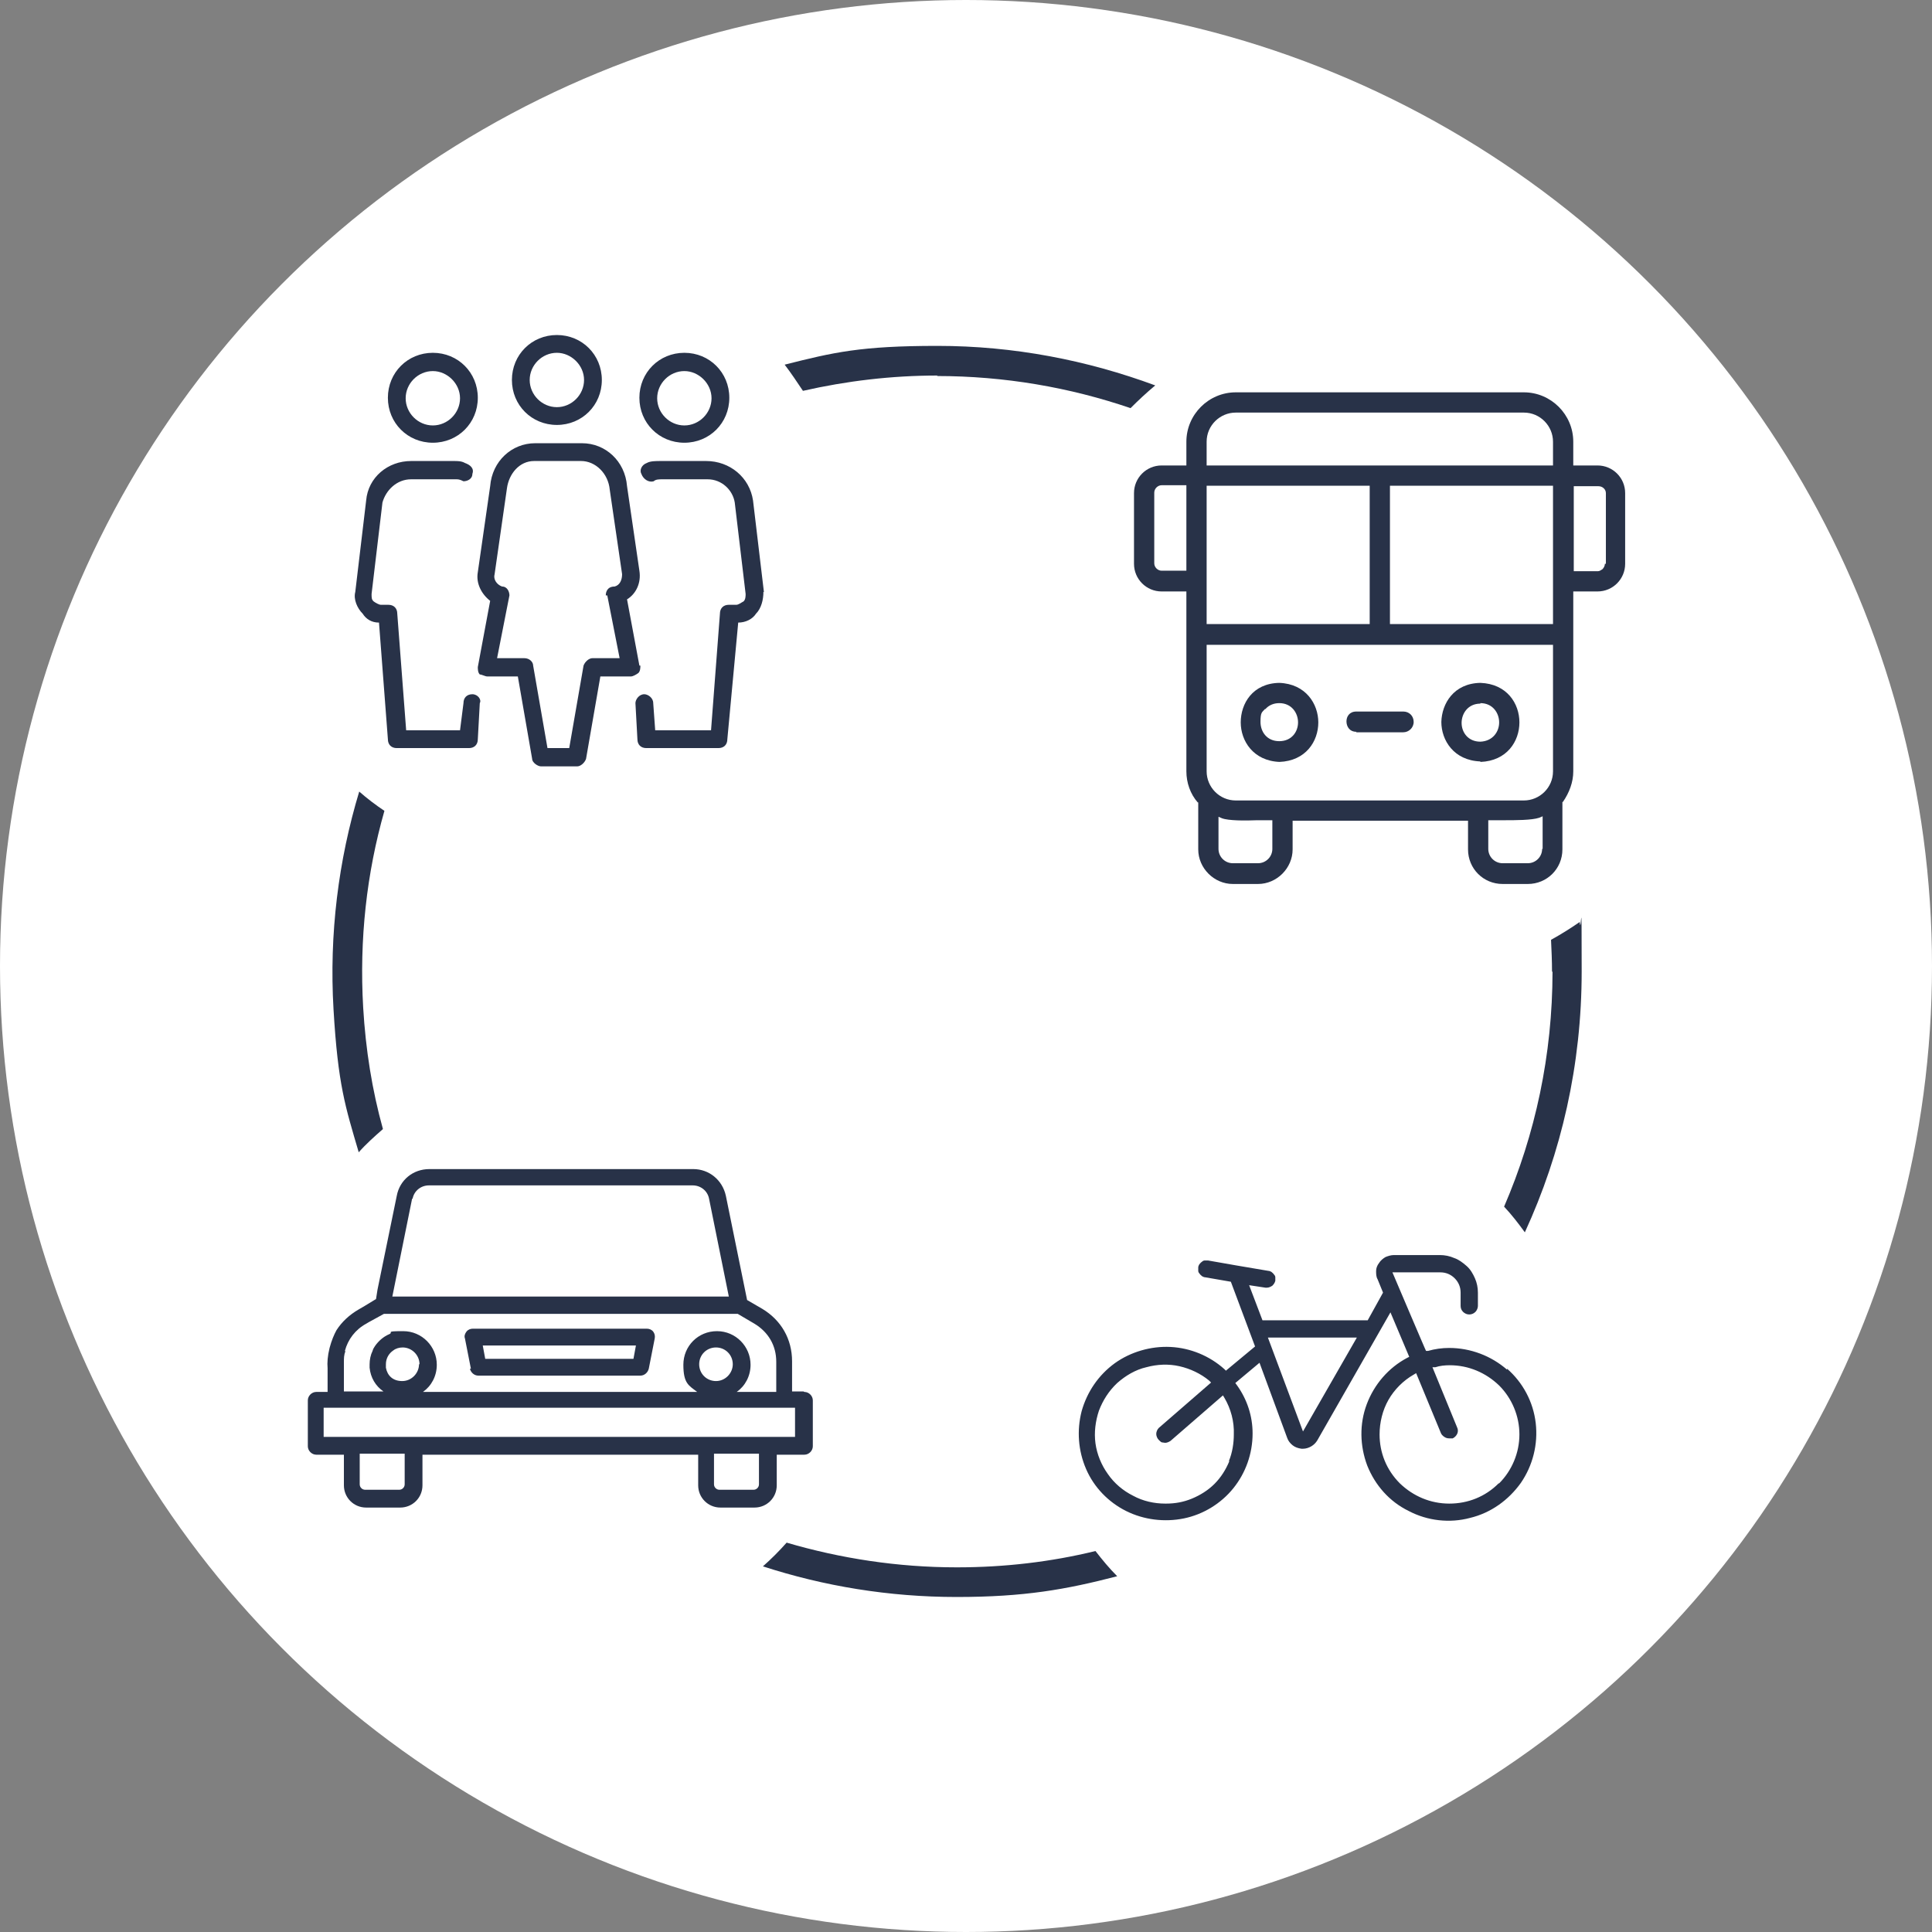 <?xml version="1.0" encoding="UTF-8"?> <svg xmlns="http://www.w3.org/2000/svg" xmlns:xlink="http://www.w3.org/1999/xlink" id="Calque_1" version="1.1" viewBox="0 0 391 391"><rect x="0" y="0" width="391" height="391" fill="#808080" stroke="none"/><defs><style> .st0 { mask: url(#mask); } .st1 { fill: #fff; } .st2 { fill: #283248; } .st3 { fill: none; stroke: #283248; stroke-linejoin: round; stroke-width: 4px; } </style><mask id="mask" x="-251" y="212" width="59" height="37" maskUnits="userSpaceOnUse"><g id="path-9-outside-1_2531_201"><rect class="st1" x="-251" y="212" width="59" height="37"></rect><path d="M-204.7,225c-.9,0-1.8.1-2.6.3l-3.7-8.8h5.2c.6,0,1.1.2,1.5.6.4.4.6.9.6,1.5v1.6c0,.3.1.7.4.9.2.2.6.4.9.4s.7-.1.9-.4c.2-.2.4-.6.4-.9v-1.6c0-.6-.1-1.2-.4-1.8-.2-.6-.6-1.1-1-1.5-.4-.4-1-.8-1.6-1-.6-.2-1.2-.4-1.8-.4h-5.5c-.4,0-.8.1-1.1.3-.3.2-.6.5-.9.8-.2.3-.4.7-.4,1.1,0,.4,0,.8.2,1.1l.6,1.4-1.7,3h-12.1l-1.4-3.5,1.4.2h.2c.3,0,.6-.1.8-.3.2-.2.4-.5.4-.8,0-.2,0-.3,0-.5,0-.2-.1-.3-.2-.5,0-.1-.2-.3-.4-.4-.1,0-.3-.2-.5-.2l-3.3-.5h-.5c0,0-3.3-.7-3.3-.7-.2,0-.3,0-.5,0-.2,0-.3.1-.5.2-.1,0-.3.2-.3.4,0,.1-.2.3-.2.5,0,.2,0,.3,0,.5,0,.2.1.3.2.5,0,.1.2.3.4.4.1,0,.3.2.5.2l2.9.5,2.1,5.8.6,1.6-3.1,2.6c-1.8-1.6-4.1-2.6-6.6-2.7-2.4-.1-4.8.6-6.8,2-2,1.4-3.4,3.5-4,5.8-.6,2.3-.4,4.8.6,7,1,2.2,2.7,4,4.9,5.1,2.2,1.1,4.7,1.4,7.1.9,2.4-.5,4.5-1.8,6.1-3.7,1.5-1.9,2.4-4.2,2.4-6.7,0-2.1-.7-4.2-1.9-5.9l2.4-2,3.1,8.5c.1.4.4.8.8,1,.3.3.8.4,1.2.4h.2c.4,0,.8-.1,1.1-.3.3-.2.6-.5.8-.8l8.4-14.7,1.9,4.5c-2.3,1.2-4,3.2-4.9,5.7-.9,2.4-.9,5.1,0,7.5.9,2.4,2.7,4.4,5.1,5.6,2.3,1.2,5,1.5,7.5.9,2.5-.6,4.7-2.2,6.2-4.3,1.5-2.1,2.1-4.7,1.8-7.3-.3-2.6-1.6-4.9-3.5-6.6-1.9-1.7-4.5-2.7-7.1-2.7ZM-238.4,243.6c-1.3,0-2.6-.3-3.7-.9-1.1-.6-2.1-1.4-2.9-2.5-.7-1-1.2-2.3-1.4-3.5-.2-1.3,0-2.6.4-3.8.4-1.2,1.2-2.3,2.1-3.2.9-.9,2.1-1.5,3.3-1.8,1.2-.3,2.5-.4,3.8-.1,1.3.3,2.4.8,3.4,1.6l-6,5.2c-.2.2-.4.6-.4.9s.1.7.4.9c.1.1.3.3.4.3.2,0,.4.1.5.1.3,0,.6-.1.8-.3l5.9-5.2c.7,1.3,1.1,2.7,1.1,4.2,0,1-.2,2.1-.6,3.1-.4,1-1,1.9-1.7,2.6-.7.7-1.6,1.3-2.6,1.7-1,.4-2,.6-3.1.6ZM-221.9,234.6l-3.5-9.5-.3-.7h9.6l-5.9,10.2ZM-204.7,243.6c-2.1,0-4.2-.8-5.7-2.3-1.5-1.5-2.3-3.5-2.3-5.6,0-1.4.3-2.8,1-4,.7-1.2,1.7-2.2,2.9-2.9l2.8,6.8c.1.2.3.4.5.6.2.1.5.2.7.2.2,0,.3,0,.5,0,.3-.1.6-.4.7-.7.1-.3.1-.7,0-1l-2.8-6.8c.5-.1,1.1-.2,1.6-.2,2.1,0,4.2.8,5.7,2.3,1.5,1.5,2.3,3.5,2.3,5.6s-.8,4.1-2.3,5.6c-1.5,1.5-3.5,2.3-5.7,2.3Z"></path></g></mask></defs><circle class="st1" cx="195.5" cy="195.5" r="195.5"></circle><path class="st2" d="M-231.9,49.5c-3.1,0-5.6,2.5-5.6,5.6s2.5,5.6,5.6,5.6,5.6-2.5,5.6-5.6-2.5-5.6-5.6-5.6ZM-231.9,58.1c-1.7,0-3-1.3-3-3s1.3-3,3-3,3,1.3,3,3-1.3,3-3,3Z"></path><path class="st2" d="M-207.6,55.8h-12.6c-.7,0-1.3.6-1.3,1.3s.6,1.3,1.3,1.3h12.6c.7,0,1.3-.6,1.3-1.3s-.6-1.3-1.3-1.3Z"></path><path class="st2" d="M-234,46.8h0s40.1,0,40.1,0c1.9,0,3.5-1.6,3.5-3.5v-26.5c0-6.2-5.1-11.3-11.3-11.3h-24.6c-6.2,0-11.3,5.1-11.3,11.3v26.5c0,1.9,1.6,3.5,3.5,3.5ZM-212.6,8.1h11c4.8,0,8.7,3.9,8.7,8.7v26.5c0,.5-.4.9-.9.9h-18.8V8.1ZM-234.9,16.8c0-4.8,3.9-8.7,8.7-8.7h11v36.1h-18.8c-.5,0-.9-.4-.9-.9v-26.5Z"></path><path class="st2" d="M-172.1,98.4c.1.6.7,1,1.3,1h25.2c.6,0,1.2-.4,1.3-1l.9-4.7c0-.4,0-.8-.3-1.1-.2-.3-.6-.5-1-.5h-27.1c-.4,0-.8.2-1,.5-.2.3-.3.7-.3,1.1l.9,4.7ZM-146.3,94.8l-.4,2h-23l-.4-2h23.9Z"></path><path class="st2" d="M-207.6,51.8h-12.6c-.7,0-1.3.6-1.3,1.3s.6,1.3,1.3,1.3h12.6c.7,0,1.3-.6,1.3-1.3s-.6-1.3-1.3-1.3Z"></path><path class="st2" d="M-137.3,73.5c-.1-.6-.7-1-1.3-1h-38.8c-.6,0-1.2.4-1.3,1l-2.2,10.9c0,.4,0,.8.3,1.1.2.3.6.5,1,.5h43.3c.4,0,.8-.2,1-.5.2-.3.3-.7.3-1.1l-2.2-10.9ZM-178,83.4l1.7-8.3h36.7l1.7,8.3h-40.1Z"></path><path class="st2" d="M-120.3,101.8h-1.8v-4.7c0-3.4-1.7-6.4-4.6-8.1l-2.4-1.4-3.3-16.2c-.5-2.4-2.6-4.2-5.1-4.2h-41c-2.5,0-4.6,1.7-5.1,4.2l-3,14.6-5-18.7h.6c3.4,0,6.2-2.8,6.2-6.2V16.8C-184.8,7.5-192.4,0-201.6,0h-24.6c-9.3,0-16.8,7.5-16.8,16.8v44.3c0,3.4,2.8,6.2,6.2,6.2h.6l-7.8,29.3c-.1.4,0,.8.2,1.1.2.3.6.5,1,.5h9.3c.6,0,1.1-.4,1.3-1l1.4-6.4h34l1.4,6.4c.1.6.6,1,1.2,1v3.7h-1.8c-.7,0-1.3.6-1.3,1.3v7.1c0,.7.6,1.3,1.3,1.3h4.3v4.8c0,1.9,1.6,3.5,3.5,3.5h5.3c1.9,0,3.5-1.6,3.5-3.5v-4.8h42.8v4.8c0,1.9,1.6,3.5,3.5,3.5h5.3c1.9,0,3.5-1.6,3.5-3.5v-4.8h4.3c.7,0,1.3-.6,1.3-1.3v-7.1c0-.7-.6-1.3-1.3-1.3ZM-181,71.9c.2-1.2,1.3-2.1,2.5-2.1h41c1.2,0,2.3.8,2.5,2.1l3.1,15.2h-52.3l3.1-15.2ZM-187.9,91.1l2.4-1.3h.1c0,0,54.8,0,54.8,0l2.6,1.5c2.2,1.3,3.3,3.4,3.3,5.9v4.7h-6.2c1.3-.9,2.1-2.5,2.1-4.2,0-2.9-2.3-5.2-5.2-5.2s-5.2,2.3-5.2,5.2.8,3.2,2.1,4.2h-42.6c1.3-.9,2.1-2.5,2.1-4.2,0-2.9-2.3-5.2-5.2-5.2s-1.5.2-2.1.5c-.9.4-1.7,1.1-2.2,1.9-.2.2-.3.5-.4.8-.3.6-.4,1.3-.4,2.1s0,.3,0,.5c.2,1.5,1,2.8,2.1,3.7h-6.2v-4.6h0c0-.6,0-1.2.2-1.7.4-1.8,1.6-3.3,3.3-4.2l.4-.2ZM-131.3,97.7c0,1.4-1.2,2.6-2.6,2.6s-2.6-1.2-2.6-2.6,1.2-2.6,2.6-2.6,2.6,1.2,2.6,2.6ZM-180,97.7c0,1.4-1.2,2.6-2.6,2.6s-2.3-.9-2.5-2.1c0-.2,0-.3,0-.5,0-.9.5-1.7,1.1-2.1.4-.3.9-.4,1.4-.4,1.4,0,2.6,1.2,2.6,2.6ZM-236.8,64.6c-2,0-3.6-1.6-3.6-3.6V16.8c0-7.8,6.4-14.2,14.2-14.2h24.6c7.8,0,14.2,6.4,14.2,14.2v44.3c0,2-1.6,3.6-3.6,3.6h-45.8ZM-200.4,74.2l.5,2.1h-27.9l.5-2.1h26.9ZM-226.8,71.6l.9-4.4h24l.9,4.4h-25.8ZM-199.4,79l.9,4.5h-30.9l.9-4.5h29ZM-234.6,95.6h-6.5l7.6-28.3h5l-6,28.3ZM-230.3,88.2l.5-2.1h32l.5,2.1h-32.9ZM-199.2,67.2h5l5.7,21.3-.9.5c-1.9,1.1-3.3,2.6-4.1,4.5l-5.6-26.3ZM-182.3,116.3c0,.5-.4.9-.9.9h-5.3c-.5,0-.9-.4-.9-.9v-4.8h7v4.8ZM-127.2,116.3c0,.5-.4.9-.9.9h-5.3c-.5,0-.9-.4-.9-.9v-4.8h7v4.8ZM-121.6,109h-73.2v-4.5h73.2v4.5Z"></path><path class="st2" d="M-195.9,49.5c-3.1,0-5.6,2.5-5.6,5.6s2.5,5.6,5.6,5.6,5.6-2.5,5.6-5.6-2.5-5.6-5.6-5.6ZM-195.9,58.1c-1.7,0-3-1.3-3-3s1.3-3,3-3,3,1.3,3,3-1.3,3-3,3Z"></path><g class="st0"><path class="st3" d="M-204.7,225c-.9,0-1.8.1-2.6.3l-3.7-8.8h5.2c.6,0,1.1.2,1.5.6.4.4.6.9.6,1.5v1.6c0,.3.1.7.4.9.2.2.6.4.9.4s.7-.1.9-.4c.2-.2.4-.6.4-.9v-1.6c0-.6-.1-1.2-.4-1.8-.2-.6-.6-1.1-1-1.5-.4-.4-1-.8-1.6-1-.6-.2-1.2-.4-1.8-.4h-5.5c-.4,0-.8.1-1.1.3-.3.2-.6.5-.9.8-.2.3-.4.7-.4,1.1,0,.4,0,.8.2,1.1l.6,1.4-1.7,3h-12.1l-1.4-3.5,1.4.2h.2c.3,0,.6-.1.8-.3.2-.2.4-.5.4-.8,0-.2,0-.3,0-.5,0-.2-.1-.3-.2-.5,0-.1-.2-.3-.4-.4-.1,0-.3-.2-.5-.2l-3.3-.5h-.5c0,0-3.3-.7-3.3-.7-.2,0-.3,0-.5,0-.2,0-.3.1-.5.2-.1,0-.3.2-.3.4,0,.1-.2.3-.2.5,0,.2,0,.3,0,.5,0,.2.1.3.2.5,0,.1.2.3.4.4.1,0,.3.2.5.2l2.9.5,2.1,5.8.6,1.6-3.1,2.6c-1.8-1.6-4.1-2.6-6.6-2.7-2.4-.1-4.8.6-6.8,2-2,1.4-3.4,3.5-4,5.8-.6,2.3-.4,4.8.6,7,1,2.2,2.7,4,4.9,5.1,2.2,1.1,4.7,1.4,7.1.9,2.4-.5,4.5-1.8,6.1-3.7,1.5-1.9,2.4-4.2,2.4-6.7,0-2.1-.7-4.2-1.9-5.9l2.4-2,3.1,8.5c.1.4.4.8.8,1,.3.3.8.4,1.2.4h.2c.4,0,.8-.1,1.1-.3.3-.2.6-.5.8-.8l8.4-14.7,1.9,4.5c-2.3,1.2-4,3.2-4.9,5.7-.9,2.4-.9,5.1,0,7.5.9,2.4,2.7,4.4,5.1,5.6,2.3,1.2,5,1.5,7.5.9,2.5-.6,4.7-2.2,6.2-4.3,1.5-2.1,2.1-4.7,1.8-7.3-.3-2.6-1.6-4.9-3.5-6.6-1.9-1.7-4.5-2.7-7.1-2.7ZM-238.4,243.6c-1.3,0-2.6-.3-3.7-.9-1.1-.6-2.1-1.4-2.9-2.5-.7-1-1.2-2.3-1.4-3.5-.2-1.3,0-2.6.4-3.8.4-1.2,1.2-2.3,2.1-3.2.9-.9,2.1-1.5,3.3-1.8,1.2-.3,2.5-.4,3.8-.1,1.3.3,2.4.8,3.4,1.6l-6,5.2c-.2.2-.4.6-.4.9s.1.7.4.9c.1.1.3.3.4.3.2,0,.4.1.5.1.3,0,.6-.1.8-.3l5.9-5.2c.7,1.3,1.1,2.7,1.1,4.2,0,1-.2,2.1-.6,3.1-.4,1-1,1.9-1.7,2.6-.7.7-1.6,1.3-2.6,1.7-1,.4-2,.6-3.1.6ZM-221.9,234.6l-3.5-9.5-.3-.7h9.6l-5.9,10.2ZM-204.7,243.6c-2.1,0-4.2-.8-5.7-2.3-1.5-1.5-2.3-3.5-2.3-5.6,0-1.4.3-2.8,1-4,.7-1.2,1.7-2.2,2.9-2.9l2.8,6.8c.1.2.3.4.5.6.2.1.5.2.7.2.2,0,.3,0,.5,0,.3-.1.6-.4.7-.7.1-.3.1-.7,0-1l-2.8-6.8c.5-.1,1.1-.2,1.6-.2,2.1,0,4.2.8,5.7,2.3,1.5,1.5,2.3,3.5,2.3,5.6s-.8,4.1-2.3,5.6c-1.5,1.5-3.5,2.3-5.7,2.3Z"></path></g><g><path class="st2" d="M305,277.2c-3.2-2.8-7.4-4.4-11.7-4.4h0c-1.5,0-2.9.2-4.3.6h-.4c0,.1-6.8-15.9-6.8-15.9h9.7c1.1,0,2.1.4,2.9,1.2.8.8,1.2,1.8,1.2,2.9v2.7c0,.5.2.9.5,1.2.7.7,1.8.7,2.5,0,.3-.3.5-.8.5-1.2v-2.7c0-1-.2-2-.6-2.9-.4-.9-.9-1.8-1.7-2.5s-1.6-1.3-2.5-1.6c-.9-.4-1.9-.6-2.9-.6h-9.3c-.6,0-1.2.2-1.7.4-.5.3-1,.7-1.3,1.2-.4.5-.6,1.1-.6,1.6,0,.6,0,1.2.3,1.7l1.1,2.7-3.1,5.6h-21.3l-2.7-7.1,3.3.5h.3c.4,0,.8-.2,1.1-.4.3-.3.5-.6.6-1,0-.2,0-.5,0-.7,0-.2-.1-.4-.3-.6-.1-.2-.3-.3-.5-.5-.2-.1-.4-.2-.6-.2l-6.5-1.1-5.7-1c-.2,0-.4,0-.7,0-.2,0-.4.1-.6.3-.2.1-.3.3-.5.5-.1.2-.2.4-.2.6,0,.2,0,.5,0,.7,0,.2.1.4.3.6.1.2.3.3.5.5.2.1.4.2.6.2l5.2.9,4.9,13.1-5.9,4.9-.3-.3c-3-2.7-6.9-4.3-10.9-4.5-4-.2-8.1,1-11.3,3.3-3.3,2.4-5.6,5.8-6.7,9.7-1,3.9-.7,8,.9,11.7,1.6,3.7,4.5,6.7,8.1,8.5,3.6,1.8,7.8,2.3,11.7,1.5,3.9-.8,7.5-3,10-6.1,2.5-3.1,3.9-7,3.9-11.1,0-3.5-1.1-6.9-3.2-9.8l-.3-.4,4.9-4.1,5.6,15.2c.2.6.6,1.1,1.1,1.5.5.4,1.1.6,1.8.7h.3c.6,0,1.2-.2,1.7-.5.5-.3.9-.7,1.2-1.2l14.8-25.9,3.8,9-.4.2c-3.8,2-6.7,5.4-8.2,9.4-1.5,4-1.4,8.4.1,12.4,1.6,4,4.5,7.3,8.4,9.2,3.8,2,8.3,2.5,12.4,1.4,4.2-1,7.8-3.6,10.3-7.1,2.4-3.5,3.5-7.8,3-12.1-.5-4.3-2.6-8.2-5.8-11ZM248.8,295.7c-.7,1.7-1.7,3.3-3,4.6-1.3,1.3-2.9,2.3-4.6,3-1.7.7-3.4,1-5.2,1s-.2,0-.2,0c-2.2,0-4.5-.5-6.5-1.6-2-1-3.8-2.5-5.1-4.4-1.3-1.8-2.2-4-2.5-6.2-.3-2.2,0-4.5.7-6.6.8-2.1,2-4,3.7-5.6,1.7-1.5,3.7-2.7,5.9-3.2,2.2-.6,4.5-.7,6.7-.2s4.3,1.5,6,2.9l.4.4-10.6,9.2c-.3.3-.5.8-.5,1.2s.2.9.5,1.2c.2.2.4.4.6.5.2,0,.5.1.7.1.4,0,.8-.2,1.1-.4l10.6-9.2.3.5c1.3,2.2,2,4.8,1.9,7.4,0,1.8-.3,3.7-1,5.4ZM263.7,289.7l-7.1-19h18l-10.9,19ZM303.3,300.2c-2.7,2.7-6.2,4.1-10,4.1s-7.3-1.5-10-4.1c-2.7-2.7-4.1-6.2-4.1-9.9,0-2.4.6-4.9,1.8-7,1.2-2.1,3-3.9,5.1-5.1l.5-.3,5,12.1c.1.3.4.6.7.8.3.2.6.3,1,.3.3,0,.5,0,.7,0,.4-.2.7-.5.9-.9.2-.4.2-.9,0-1.3l-5-12.2h.6c.9-.3,1.9-.4,2.9-.4,3.8,0,7.3,1.5,10,4.1,2.6,2.6,4.1,6.2,4.1,9.9s-1.5,7.3-4.1,9.9Z"></path><path class="st2" d="M112.7,86c5.1,0,9.1-4,9.1-9.1s-4-9.1-9.1-9.1-9.1,4-9.1,9.1,4,9.1,9.1,9.1ZM112.7,71.4c2.9,0,5.5,2.5,5.5,5.5s-2.5,5.5-5.5,5.5-5.5-2.5-5.5-5.5,2.5-5.5,5.5-5.5ZM138.5,89.6c5.1,0,9.1-4,9.1-9.1s-4-9.1-9.1-9.1-9.1,4-9.1,9.1,4,9.1,9.1,9.1ZM138.5,75.1c2.9,0,5.5,2.5,5.5,5.5s-2.5,5.5-5.5,5.5-5.5-2.5-5.5-5.5,2.5-5.5,5.5-5.5ZM87.6,89.6c5.1,0,9.1-4,9.1-9.1s-4-9.1-9.1-9.1-9.1,4-9.1,9.1,4,9.1,9.1,9.1ZM87.6,75.1c2.9,0,5.5,2.5,5.5,5.5s-2.5,5.5-5.5,5.5-5.5-2.5-5.5-5.5,2.5-5.5,5.5-5.5ZM154.6,119.8l-2.2-18.5c-.7-4.7-4.7-8-9.5-8h-9.1c-1.1,0-2.2,0-2.9.4-1.1.4-1.5,1.5-1.1,2.2.4,1.1,1.5,1.8,2.5,1.5.4-.4,1.1-.4,1.8-.4h9.1c2.9,0,5.1,2.2,5.5,4.7l2.2,18.5c0,.4,0,1.1-.4,1.5-.7.4-1.1.7-1.5.7h-1.5c-1.1,0-1.8.7-1.8,1.8l-1.8,23.6h-11.3l-.4-5.5c0-1.1-1.1-1.8-1.8-1.8-1.1,0-1.8,1.1-1.8,1.8l.4,7.3c0,1.1.7,1.8,1.8,1.8h14.6c1.1,0,1.8-.7,1.8-1.8l2.2-23.6c1.5,0,2.9-.7,3.6-1.8,1.1-1.1,1.5-2.9,1.5-4.4ZM129.4,134.7l-2.5-13.4c1.8-1.1,2.9-3.3,2.5-5.8l-2.5-17.1c-.4-5.1-4.4-8.7-9.1-8.7h-9.5c-4.7,0-8.7,3.6-9.1,8.7l-2.5,17.4c-.4,2.2.7,4.4,2.5,5.8l-2.5,13.4c0,.4,0,1.1.4,1.5.4,0,1.1.4,1.5.4h6.2l2.9,16.7c0,.7,1.1,1.5,1.8,1.5h7.3c.7,0,1.5-.7,1.8-1.5l2.9-16.7h6.2c.4,0,1.1-.4,1.5-.7.4-.4.4-1.1.4-1.5ZM122.9,120.5l2.5,12.7h-5.5c-.7,0-1.5.7-1.8,1.5l-2.9,16.7h-4.4l-2.9-16.7c0-.7-.7-1.5-1.8-1.5h-5.5l2.5-12.7c0-.7-.4-1.8-1.5-1.8-1.1-.4-1.8-1.5-1.5-2.5l2.5-17.4c.4-2.9,2.5-5.5,5.5-5.5h9.5c2.9,0,5.5,2.5,5.8,5.8l2.5,17.1c0,1.1-.4,2.2-1.5,2.5-1.5,0-1.8,1.1-1.8,1.8ZM95.6,140.5c-1.1,0-1.8.7-1.8,1.8l-.7,5.5h-10.9l-1.8-23.6c0-1.1-.7-1.8-1.8-1.8h-1.5c-.4,0-1.1-.4-1.5-.7-.4-.4-.4-.7-.4-1.5l2.2-18.5c.7-2.5,2.9-4.7,5.8-4.7h9.1c.4,0,.7,0,1.5.4.7,0,1.8-.4,1.8-1.5.4-1.1-.4-1.8-1.5-2.2-.7-.4-1.5-.4-2.2-.4h-8.7c-4.7,0-8.7,3.3-9.1,8l-2.2,18.5c-.4,1.5.4,3.3,1.5,4.4.7,1.1,1.8,1.8,3.3,1.8l1.8,23.6c0,1.1.7,1.8,1.8,1.8h14.6c1.1,0,1.8-.7,1.8-1.8l.4-7.3c.4-.7-.4-1.8-1.5-1.8Z"></path><g><path class="st2" d="M299.6,154.2c5.4-.2,7.9-4.2,7.9-8s-2.5-7.8-7.9-8c-5.4.1-7.8,4.2-7.9,7.9,0,3.7,2.5,7.8,7.9,8ZM299.6,142.3h0c2.5,0,3.8,2,3.8,3.9s-1.3,3.8-3.8,3.9c-2.5,0-3.8-1.9-3.8-3.8,0-1.9,1.3-3.9,3.8-3.9Z"></path><path class="st2" d="M274.5,148.2h9.5c1.1,0,2.1-.9,2.1-2.1s-.9-2.1-2.1-2.1h-9.5c-1.4,0-2,1-2,2,0,1,.6,2.1,2,2.1Z"></path><path class="st2" d="M258.9,154.2c5.4-.2,7.9-4.2,7.9-8,0-3.7-2.5-7.8-7.9-8-5.4.1-7.8,4.2-7.8,8,0,3.7,2.5,7.8,7.9,8ZM256.1,143.5c.7-.8,1.7-1.2,2.8-1.2h0c2.5,0,3.8,2,3.8,3.9,0,1.9-1.3,3.8-3.8,3.8s-3.8-1.9-3.8-3.9.3-1.9.9-2.6Z"></path><path class="st2" d="M323.4,94.2h-5v-4.8c0-5.5-4.5-10-10-10h-58.3c-5.5,0-10,4.5-10,10v4.8h-5c-3.1,0-5.6,2.5-5.6,5.6v14.3c0,3.1,2.5,5.6,5.6,5.6h5v36.4c0,2.3.8,4.6,2.3,6.3h.1v9.5c0,3.8,3.2,7,7,7h5.1c3.8,0,7-3.2,7-7v-5.8h35.5v5.8c0,3.9,3.1,7,7,7h5.1c3.9,0,7-3.1,7-7v-9.6h.1c1.3-1.9,2.1-4,2.1-6.2v-36.4h4.9c3.1,0,5.6-2.5,5.6-5.6v-14.3c0-3.1-2.5-5.6-5.6-5.6ZM240.1,115.5h-5c-.8,0-1.5-.7-1.5-1.5v-14.3c0-.8.7-1.5,1.5-1.5h5v17.2ZM244.2,98.3h33v28h-33v-28ZM257.5,171.8c0,1.6-1.3,2.9-2.9,2.9h-5.1c-1.6,0-2.9-1.3-2.9-2.9v-6.5l.7.3c1.3.5,4.7.5,7.1.4,1.1,0,2,0,2.6,0h.5v5.8ZM312.1,171.8c0,1.6-1.3,2.9-2.9,2.9h-5.1c-1.6,0-2.9-1.3-2.9-2.9v-5.8h.5c.7,0,1.6,0,2.6,0,2.4,0,5.7,0,7.2-.5l.7-.3v6.6ZM314.3,156.1c0,3.3-2.7,5.9-5.9,5.9h-58.3c-3.3,0-5.9-2.7-5.9-5.9v-25.6h70.1v25.6ZM314.3,126.3h-33v-28h33v28ZM314.3,94.2h-70.1v-4.8c0-3.3,2.7-5.9,5.9-5.9h58.3c3.3,0,5.9,2.7,5.9,5.9v4.8ZM324.8,114.1c0,.4-.2.8-.5,1.1-.3.2-.6.4-.9.4s0,0,0,0h-4.9s0-17.2,0-17.2h5c.8,0,1.5.6,1.5,1.4v14.3Z"></path></g><g><path class="st2" d="M95.1,277c.2.8.9,1.4,1.7,1.4h32.8c.8,0,1.5-.6,1.7-1.4l1.2-6.1c.1-.5,0-1-.3-1.4s-.8-.6-1.3-.6h-35.2c-.5,0-1,.2-1.3.6-.3.4-.5.9-.3,1.4l1.2,6.1ZM128.7,272.3l-.5,2.7h-30l-.5-2.7h31.1Z"></path><path class="st2" d="M162.6,281.6h-2.3v-6.1c0-4.5-2.2-8.3-6-10.6l-3.1-1.8-4.3-21.1c-.7-3.2-3.4-5.4-6.6-5.4h-53.4c-3.3,0-6,2.2-6.6,5.4l-3.9,19c-.1.6-.2,1.3-.3,1.9-.8.5-1.5.9-2.3,1.4l-1.2.7c-1.9,1.1-3.4,2.5-4.5,4.2-.5.9-1,2.1-1.4,3.6-.4,1.6-.5,3-.4,4.1,0,0,0,0,0,0v4.8h-2.3c-.9,0-1.7.8-1.7,1.7v9.3c0,.9.8,1.7,1.7,1.7h5.6v6.2c0,2.5,2,4.5,4.5,4.5h6.9c2.5,0,4.5-2,4.5-4.5v-6.2h55.8v6.2c0,2.5,2,4.5,4.5,4.5h6.9c2.5,0,4.5-2,4.5-4.5v-6.2h5.6c.9,0,1.7-.8,1.7-1.7v-9.3c0-.9-.8-1.7-1.7-1.7ZM83.5,242.6c.3-1.6,1.7-2.7,3.3-2.7h53.4c1.6,0,3,1.1,3.3,2.7l4,19.8h-68.1l4-19.8ZM69.8,273.4c.6-2.3,2.1-4.3,4.3-5.5l.5-.3,3.1-1.7h.2c0,0,71.4,0,71.4,0l3.4,2c2.8,1.7,4.4,4.4,4.4,7.7v6.1h-8c1.7-1.2,2.8-3.2,2.8-5.5,0-3.7-3-6.8-6.8-6.8s-6.8,3-6.8,6.8,1.1,4.2,2.8,5.5h-55.5c1.7-1.2,2.8-3.2,2.8-5.5,0-3.7-3-6.8-6.8-6.8s-1.9.2-2.8.6c-1.2.5-2.2,1.4-2.9,2.4-.2.3-.4.6-.5,1-.4.8-.6,1.8-.6,2.7s0,.5,0,.7c.2,2,1.2,3.7,2.8,4.8h-8v-5.9h0c0-.8,0-1.5.3-2.2ZM148.3,276.1c0,1.8-1.5,3.4-3.4,3.4s-3.4-1.5-3.4-3.4,1.5-3.4,3.4-3.4,3.4,1.5,3.4,3.4ZM84.8,276.1c0,1.8-1.5,3.4-3.4,3.4s-3-1.1-3.3-2.7c0-.2,0-.4,0-.7,0-1.2.6-2.2,1.5-2.8.5-.4,1.2-.6,1.9-.6,1.8,0,3.4,1.5,3.4,3.4ZM81.9,300.4c0,.6-.5,1.1-1.1,1.1h-6.9c-.6,0-1.1-.5-1.1-1.1v-6.2h9.1v6.2ZM153.6,300.4c0,.6-.5,1.1-1.1,1.1h-6.9c-.6,0-1.1-.5-1.1-1.1v-6.2h9.1v6.2ZM160.9,290.8h-95.4v-5.9h95.4v5.9Z"></path></g><g><path class="st2" d="M193.6,317.2c-11.9,0-23.5-1.8-34.4-5-1.5,1.7-3.1,3.3-4.8,4.8,12.3,4,25.5,6.2,39.2,6.2s22.1-1.5,32.5-4.2c-1.6-1.6-3-3.3-4.4-5.1-9,2.2-18.4,3.3-28,3.3Z"></path><path class="st2" d="M189.6,76.1c13.7,0,26.9,2.3,39.2,6.5,1.6-1.6,3.2-3.1,5-4.6-13.8-5.1-28.6-8-44.1-8s-21,1.3-30.9,3.8c1.3,1.7,2.5,3.5,3.7,5.3,8.8-2,17.9-3.1,27.3-3.1Z"></path><path class="st2" d="M314.2,196.6c0,16.9-3.5,33-9.8,47.6,1.5,1.6,2.9,3.4,4.2,5.2,7.4-16.1,11.5-33.9,11.5-52.8s-.1-6.7-.4-10c-1.9,1.3-3.8,2.5-5.8,3.6.1,2.1.2,4.3.2,6.5Z"></path><path class="st2" d="M73.5,203.9c-.8-13.8.7-27.2,4.3-39.8-1.8-1.2-3.5-2.5-5.1-3.9-4.2,13.9-6.1,28.8-5.2,44.1s2.4,19.7,5.1,28.9c1.5-1.7,3.2-3.2,4.9-4.7-2.2-7.9-3.5-16.1-4-24.6Z"></path></g></g></svg> 